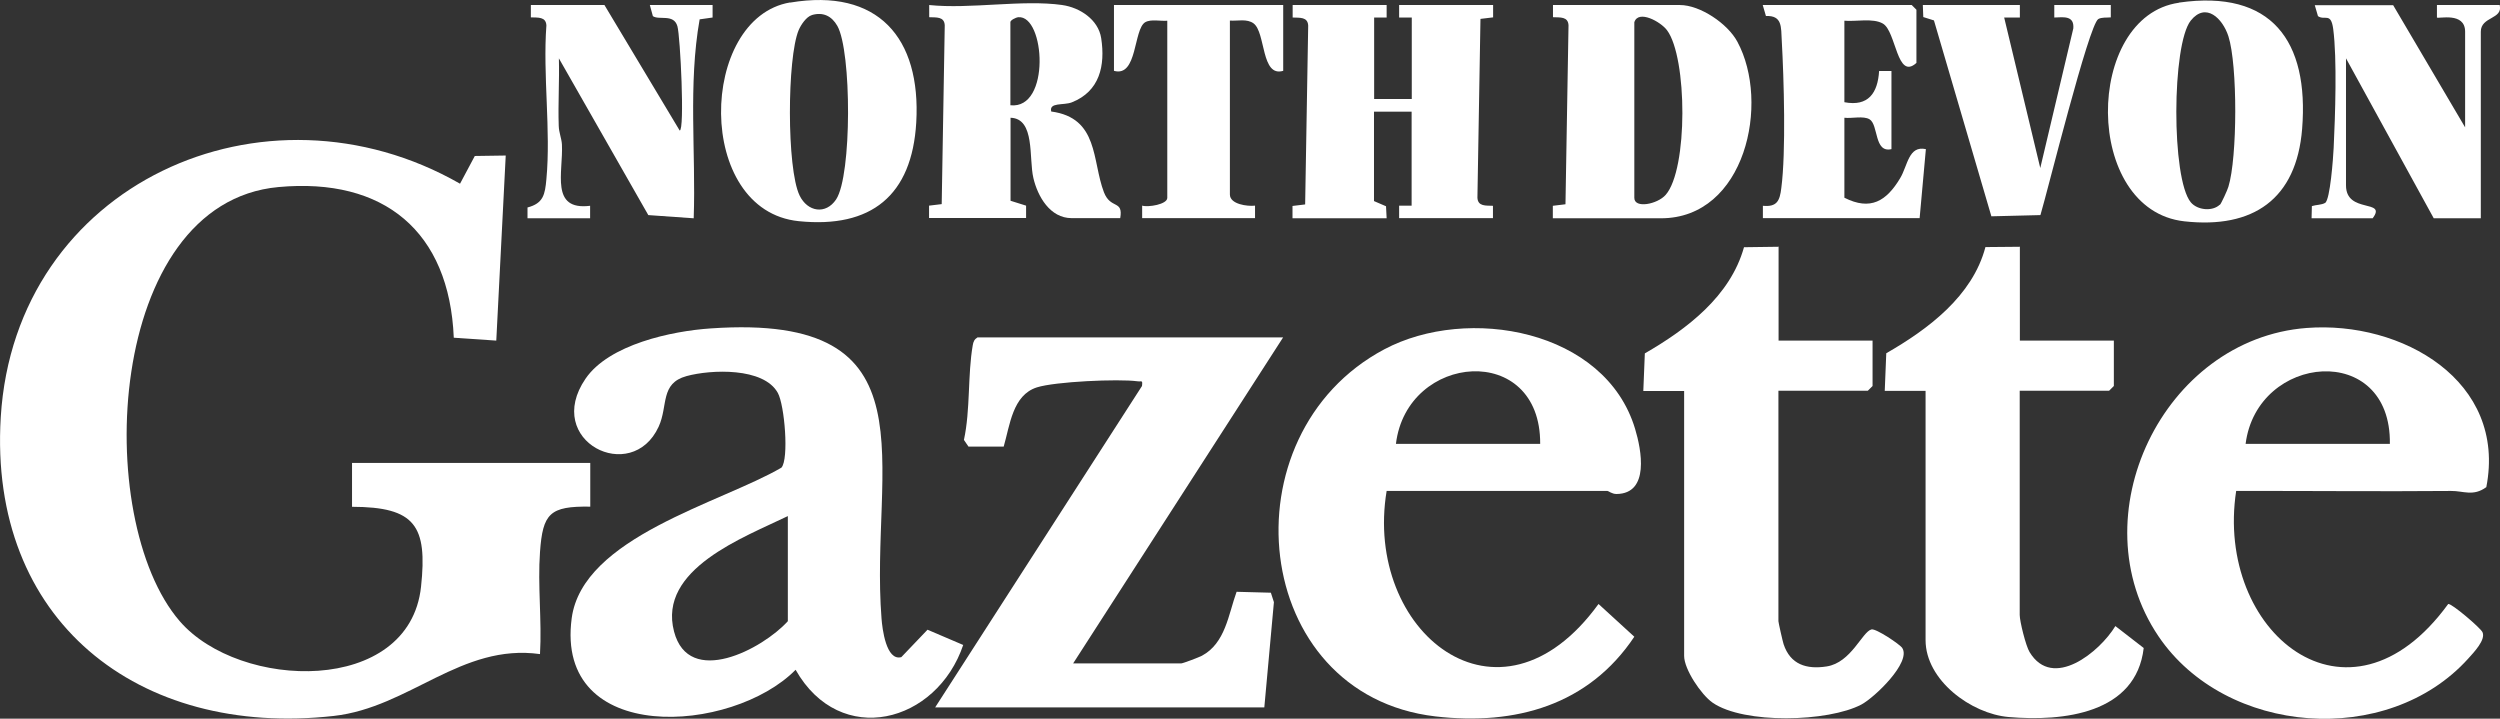 <svg viewBox="0 0 164.12 47.18" xmlns="http://www.w3.org/2000/svg" data-name="Layer 2" id="Layer_2">
  <rect x="0" y="0" width="164.12" height="47.18" fill="#333333" stroke="none"/>
  <defs>
    <style>
      .cls-1 {
        fill: #fff;
      }
    </style>
  </defs>
  <g data-name="Layer 1" id="Layer_1-2">
    <g>
      <path d="M38.75,33.26c-2.66-.04-3.12.44-3.3,2.98-.16,2.17.13,4.51,0,6.7-5.17-.72-8.56,3.5-13.54,4.06C9.06,48.44-.77,40.73.05,27.38.99,12.06,17.35,4.71,30.2,12.06l.97-1.82,2.03-.03-.62,12.15-2.79-.19c-.29-6.98-4.58-10.53-11.51-9.89-11.33,1.04-12.27,21.8-6.48,28.5,3.93,4.55,15.07,4.88,15.84-2.26.43-4.01-.38-5.24-4.53-5.25v-2.88h15.64v2.88Z" class="cls-1"></path>
      <path d="M51.72,33.88c-2.86,1.39-8.55,3.47-7.47,7.58.97,3.7,5.8,1.16,7.47-.68v-6.9ZM63.24,42.32c-1.73,5.16-8.08,6.82-11.01,1.65-4.17,4.23-15.81,5-14.7-3.38.71-5.34,9.8-7.57,13.77-9.89.5-.56.21-4.11-.24-4.91-.93-1.68-4.38-1.54-5.99-1.1-1.75.48-1.2,1.95-1.83,3.32-1.77,3.86-7.6.94-4.8-3.15,1.54-2.25,5.66-3.13,8.22-3.3,14.93-1.04,10.42,8.98,11.21,19.04.05.66.3,2.81,1.3,2.54l1.72-1.8,2.34,1Z" class="cls-1"></path>
      <path d="M156.89,29.14c.1-6.75-8.72-5.94-9.47,0h9.47ZM163.22,31.98c-.86.63-1.51.24-2.31.25-4.7.04-9.41-.01-14.11,0-1.41,9.24,7.34,16.47,13.92,7.42.22-.05,2.11,1.56,2.25,1.85.23.5-.57,1.33-.94,1.74-5.29,5.86-15.92,5.05-20.33-1.47-5.3-7.84.29-19.52,9.73-20.24,6.24-.48,13.16,3.47,11.79,10.46" class="cls-1"></path>
      <path d="M101.11,29.14c.04-6.72-8.75-5.98-9.47,0h9.47ZM91.03,32.23c-1.53,9.21,7.35,16.46,13.91,7.42l2.35,2.15c-3,4.49-7.79,5.84-13.06,5.23-12.17-1.42-13.89-18.5-3.35-24.1,5.47-2.9,14.5-1.3,16.46,5.22.42,1.38.97,4.26-1.22,4.28-.3,0-.53-.2-.59-.2h-14.51Z" class="cls-1"></path>
      <path d="M84.24,22.14l-13.79,21.41h7.1c.11,0,1.16-.4,1.35-.5,1.55-.83,1.74-2.71,2.28-4.2l2.25.06.2.62-.63,6.91h-21.61l13.58-21.1c.05-.42-.02-.27-.3-.31-1.26-.17-5.41.02-6.6.4-1.6.51-1.77,2.49-2.18,3.89h-2.31s-.3-.44-.3-.44c.43-1.98.24-4.27.58-6.22.04-.23.1-.38.31-.51h20.07Z" class="cls-1"></path>
      <path d="M116.76,16.18v6.18h6.17v2.98l-.31.31h-5.87v15.13c0,.09.28,1.33.34,1.51.44,1.33,1.5,1.67,2.83,1.46,1.61-.25,2.33-2.28,2.94-2.43.3-.07,1.88.99,2.02,1.22.6.94-1.82,3.25-2.68,3.71-2.17,1.15-7.72,1.3-9.77-.12-.75-.52-1.87-2.19-1.87-3.07v-17.39h-2.68s.1-2.47.1-2.47c2.77-1.6,5.61-3.75,6.51-6.97l2.24-.03Z" class="cls-1"></path>
      <path d="M132.6,16.18v6.18h6.17v2.98l-.31.31h-5.87v14.72c0,.41.4,2.04.65,2.44,1.52,2.51,4.6-.01,5.63-1.71l1.86,1.44c-.5,4.31-5.27,4.84-8.87,4.53-2.45-.21-5.45-2.41-5.45-5.05v-16.36h-2.68s.1-2.47.1-2.47c2.75-1.58,5.66-3.75,6.51-6.97l2.24-.02Z" class="cls-1"></path>
      <path d="M91.03.33v.82s-.82,0-.82,0v5.35h2.47V1.15h-.83s0-.82,0-.82h6.17v.81s-.83.1-.83.1l-.2,11.74c.03.58.55.51,1.02.53v.81s-6.16,0-6.16,0v-.82s.82,0,.82,0v-6.17h-2.47v5.87l.79.34.04.79h-6.18v-.81s.83-.1.83-.1l.2-11.74c-.03-.58-.55-.51-1.02-.53V.33s6.16,0,6.16,0Z" class="cls-1"></path>
      <path d="M107.29,1.46v11.53c0,.72,1.52.42,2.06-.2,1.47-1.68,1.42-9.01.09-10.8-.42-.57-1.89-1.37-2.15-.53M101.94,14.32v-.81s.83-.1.83-.1l.2-11.75c-.03-.58-.55-.51-1.02-.53V.33s8.33,0,8.33,0c1.34,0,3.14,1.23,3.77,2.4,2.18,4.02.53,11.6-5.01,11.6h-7.1Z" class="cls-1"></path>
      <path d="M66.33,6.91c2.66.29,2.28-5.93.52-5.78-.18.02-.52.2-.52.32v5.45ZM69.73.33c1.15.16,2.37.95,2.56,2.17.28,1.81-.1,3.5-1.93,4.22-.54.21-1.5-.02-1.35.6,3.13.42,2.67,3.23,3.46,5.3.44,1.14,1.28.48,1.07,1.7h-3.19c-1.42,0-2.23-1.43-2.51-2.63-.31-1.3.13-3.91-1.5-3.96v5.45l1.02.32v.81s-6.37,0-6.37,0v-.81s.83-.1.83-.1l.2-11.74c-.03-.58-.55-.51-1.02-.53V.33c2.7.28,6.12-.37,8.74,0" class="cls-1"></path>
      <path d="M53.3.99c-.37.11-.72.64-.87.99-.76,1.82-.79,9.08.06,10.85.52,1.08,1.72,1.28,2.4.26,1.04-1.57,1.02-9.73.08-11.39-.37-.65-.94-.93-1.68-.71M51.87.17c5.77-.97,8.6,2.31,8.28,7.87-.28,4.8-2.96,6.96-7.71,6.48-6.84-.69-6.58-13.34-.57-14.36" class="cls-1"></path>
      <path d="M145.73,13.45c.09-.08.51-1,.56-1.19.59-1.9.61-7.98,0-9.88-.38-1.17-1.48-2.26-2.47-1.03-1.25,1.57-1.28,10.38,0,11.93.44.53,1.43.61,1.9.16M143.05.17c6.08-.87,8.54,2.52,8.08,8.29-.37,4.62-3.22,6.57-7.73,6.07-6.68-.74-6.58-13.46-.36-14.35" class="cls-1"></path>
      <path d="M157.1.33l4.73,8.03V2.08c0-1.32-1.76-.83-1.85-.93V.33h4.12c.23.95-1.24.74-1.24,1.75v12.25h-3.09l-5.76-10.5v8.34c0,1.89,2.72.87,1.75,2.16h-4.01l.02-.8c.27-.09.63-.07.87-.21.33-.2.53-2.97.56-3.61.1-2.08.23-5.85-.03-7.81-.15-1.12-.55-.53-1-.84l-.21-.72h5.15Z" class="cls-1"></path>
      <path d="M39.68.33l4.94,8.24c.34-.01.04-6.21-.15-6.85-.24-.83-1.2-.38-1.61-.66l-.2-.73h4.12v.82l-.85.12c-.76,4.29-.24,8.71-.39,13.06l-2.98-.21-5.87-10.29c.04,1.47-.06,2.96-.01,4.43.01.44.19.83.21,1.23.09,1.82-.79,4.35,1.85,4.02v.82s-4.11,0-4.11,0v-.71c1.04-.27,1.15-.85,1.24-1.86.3-3.2-.24-6.84,0-10.09-.03-.58-.55-.51-1.02-.53V.33s4.83,0,4.83,0Z" class="cls-1"></path>
      <path d="M125.81,4.13c-1.29,1.17-1.32-2.06-2.2-2.58-.65-.38-1.79-.12-2.53-.19v5.35c1.57.3,2.19-.6,2.28-2.05h.81s0,5.13,0,5.13c-1.15.27-.84-1.6-1.44-1.96-.41-.24-1.17-.04-1.65-.1v5.25c1.72.87,2.76.22,3.66-1.28.5-.83.55-2.16,1.69-1.91l-.41,4.53h-10.29v-.81c.93.09,1.11-.33,1.21-1.17.31-2.36.17-7.17.03-9.66-.05-.92.04-1.67-1.04-1.63l-.21-.72h9.78l.31.31v3.5Z" class="cls-1"></path>
      <path d="M84.24.33v4.32c-1.46.44-1.14-2.5-1.94-3.11-.44-.33-1.07-.15-1.56-.19v11.42c0,.64,1.15.79,1.65.73v.82s-7.41,0-7.41,0v-.82c.39.12,1.65-.08,1.65-.51V1.36c-.43.04-1.07-.12-1.45.1-.78.47-.5,3.63-2.05,3.19V.33h11.11Z" class="cls-1"></path>
      <path d="M132.6.33v.82s-1.03,0-1.03,0l2.37,9.88,2.17-9.17c.06-.83-.6-.74-1.25-.71V.33h3.71v.81c-.27.03-.59-.02-.82.11-.62.36-3.34,11.34-3.8,12.87l-3.22.08-3.77-12.86-.7-.22-.03-.79h6.38Z" class="cls-1"></path>
    </g>
  </g>
</svg>
